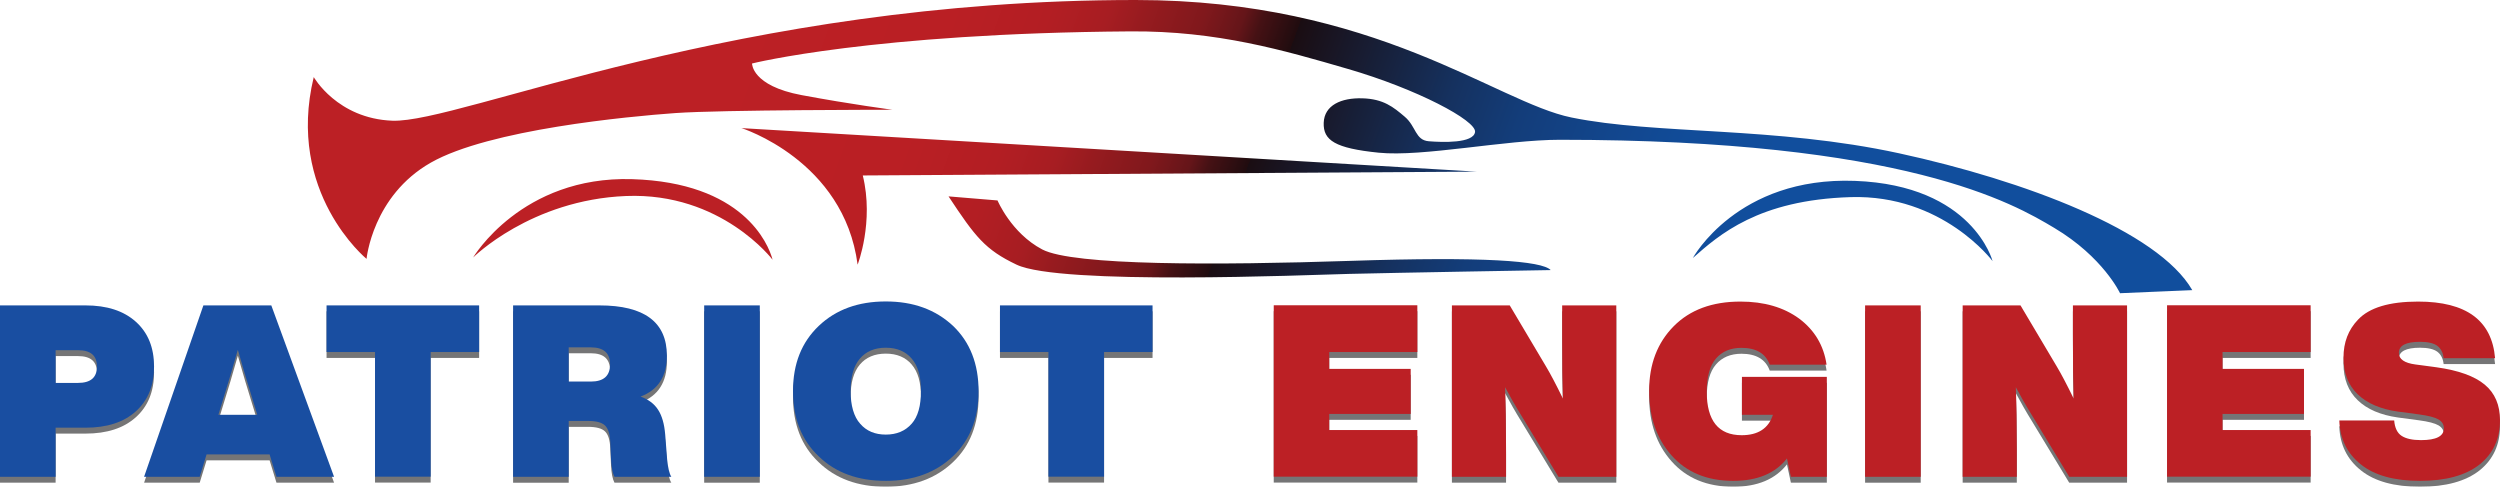 <?xml version="1.0" encoding="UTF-8"?><svg id="Layer_2" xmlns="http://www.w3.org/2000/svg" xmlns:xlink="http://www.w3.org/1999/xlink" viewBox="0 0 203.18 39.56"><defs><style>.cls-1{fill:url(#linear-gradient);}.cls-2{fill:#bc2025;}.cls-3{fill:#194ea1;}.cls-4{fill:#474748;}.cls-5{opacity:.75;}</style><linearGradient id="linear-gradient" x1="27.82" y1="-7.08" x2="168.21" y2="44.02" gradientUnits="userSpaceOnUse"><stop offset=".21" stop-color="#bc2025"/><stop offset=".33" stop-color="#ba1f24"/><stop offset=".38" stop-color="#b31e23"/><stop offset=".41" stop-color="#a71d22"/><stop offset=".43" stop-color="#961b1f"/><stop offset=".46" stop-color="#80181c"/><stop offset=".48" stop-color="#651519"/><stop offset=".49" stop-color="#451114"/><stop offset=".51" stop-color="#200c0f"/><stop offset=".51" stop-color="#1b0c0f"/><stop offset=".51" stop-color="#1a0d12"/><stop offset=".56" stop-color="#17213c"/><stop offset=".6" stop-color="#15315f"/><stop offset=".64" stop-color="#133d7a"/><stop offset=".69" stop-color="#12468d"/><stop offset=".73" stop-color="#114c99"/><stop offset=".78" stop-color="#114e9d"/></linearGradient></defs><g id="Logos"><g><g><g class="cls-5"><path class="cls-4" d="M0,25.3H6.94c1.75,0,3.11,.44,4.1,1.33,.99,.89,1.48,2.1,1.48,3.64s-.49,2.75-1.48,3.64c-.99,.89-2.35,1.33-4.1,1.33h-2.42v3.99H0v-13.93Zm4.52,6.3h1.82c1.03,0,1.54-.44,1.54-1.33s-.51-1.33-1.54-1.33h-1.82v2.66Z"/><path class="cls-4" d="M27.15,39.23h-4.68l-.56-1.82h-5.12l-.56,1.82h-4.52l4.82-13.93h5.52l5.1,13.93Zm-8.42-8.25l-.98,3.21h3.16l-.98-3.21c-.24-.83-.44-1.53-.6-2.07l-.6,2.07Z"/><path class="cls-4" d="M26.55,25.3h12.39v3.79h-3.94v10.13h-4.52v-10.13h-3.94v-3.79Z"/><path class="cls-4" d="M54.06,35.77l.16,2.05c.07,.69,.18,1.16,.34,1.41h-4.62c-.16-.3-.25-.77-.28-1.41l-.06-1.39c-.03-.67-.17-1.12-.43-1.37-.26-.25-.72-.37-1.39-.37h-1.56v4.54h-4.52v-13.93h7.02c3.65,0,5.48,1.36,5.48,4.09,0,1.67-.71,2.78-2.14,3.32,.64,.23,1.12,.59,1.43,1.08,.31,.48,.5,1.14,.57,1.98Zm-7.84-4.28h1.8c1.04,0,1.56-.46,1.56-1.39s-.52-1.39-1.56-1.39h-1.8v2.78Z"/><path class="cls-4" d="M61.75,39.23h-4.52v-13.93h4.52v13.93Z"/><path class="cls-4" d="M71.99,39.56c-2.27,0-4.08-.66-5.46-2-1.39-1.32-2.08-3.08-2.08-5.3s.7-3.97,2.1-5.3c1.39-1.32,3.2-1.98,5.44-1.98s4.04,.66,5.46,1.98c1.39,1.33,2.08,3.1,2.08,5.3s-.69,3.98-2.08,5.3c-1.4,1.33-3.22,2-5.46,2Zm-2.08-4.64c.51,.59,1.2,.88,2.08,.88s1.58-.29,2.1-.88c.51-.57,.76-1.46,.76-2.66s-.25-2.04-.75-2.63-1.2-.89-2.11-.89-1.61,.3-2.11,.89-.75,1.47-.75,2.63,.26,2.09,.78,2.66Z"/><path class="cls-4" d="M81.28,25.3h12.39v3.79h-3.94v10.13h-4.52v-10.13h-3.94v-3.79Z"/><path class="cls-4" d="M115.19,25.3v3.79h-7.16v1.37h6.62v3.66h-6.62v1.31h7.16v3.79h-11.67v-13.93h11.67Z"/><path class="cls-4" d="M126.96,27.57v-2.27h4.4v13.93h-4.7l-3-4.95c-.51-.82-.95-1.6-1.34-2.33,.05,1.3,.08,2.97,.08,5.01v2.27h-4.4v-13.93h4.7l2.94,4.95c.36,.6,.82,1.47,1.38,2.62-.04-1.16-.06-2.93-.06-5.3Z"/><path class="cls-4" d="M141.57,34.18v-3.07h6.9v8.12h-2.92l-.32-1.49c-.95,1.21-2.4,1.82-4.36,1.82-2.13,0-3.8-.69-5.02-2.07-1.21-1.36-1.82-3.11-1.82-5.26s.67-3.9,2-5.24c1.32-1.33,3.12-2,5.42-2,1.92,0,3.51,.46,4.78,1.39,1.25,.94,1.99,2.18,2.22,3.74h-4.62c-.33-.91-1.1-1.37-2.3-1.37-.88,0-1.57,.29-2.07,.87s-.75,1.48-.75,2.69c0,2.36,.95,3.54,2.84,3.54,1.33,0,2.18-.55,2.54-1.66h-2.52Z"/><path class="cls-4" d="M156.1,39.23h-4.52v-13.93h4.52v13.93Z"/><path class="cls-4" d="M168.47,27.57v-2.27h4.4v13.93h-4.7l-3-4.95c-.51-.82-.95-1.6-1.34-2.33,.05,1.3,.08,2.97,.08,5.01v2.27h-4.4v-13.93h4.7l2.94,4.95c.36,.6,.82,1.47,1.38,2.62-.04-1.16-.06-2.93-.06-5.3Z"/><path class="cls-4" d="M187.79,25.3v3.79h-7.16v1.37h6.62v3.66h-6.62v1.31h7.16v3.79h-11.67v-13.93h11.67Z"/><path class="cls-4" d="M201.52,38.23c-1.13,.89-2.75,1.33-4.84,1.33s-3.69-.44-4.8-1.33c-1.12-.89-1.71-2.08-1.76-3.58h4.46c.05,.6,.25,1.02,.6,1.25s.87,.35,1.58,.35c1.24,0,1.86-.32,1.86-.96,0-.31-.15-.55-.44-.72-.29-.17-.82-.31-1.58-.41l-1.72-.23c-1.4-.2-2.49-.66-3.26-1.4-.77-.74-1.16-1.73-1.16-2.98s.39-2.26,1.18-3.09c.92-.98,2.55-1.47,4.88-1.47,3.92,0,6,1.53,6.26,4.6h-4.18c-.05-.46-.23-.79-.52-1.01-.29-.21-.76-.32-1.4-.32-1.15,0-1.72,.3-1.72,.9,0,.51,.45,.82,1.34,.94l1.72,.23c1.79,.25,3.09,.72,3.92,1.41,.83,.69,1.24,1.66,1.24,2.89,0,1.51-.55,2.71-1.66,3.6Z"/></g><g><path class="cls-3" d="M0,24.82H6.94c1.75,0,3.11,.44,4.1,1.33,.99,.89,1.48,2.1,1.48,3.64s-.49,2.75-1.48,3.64c-.99,.89-2.35,1.33-4.1,1.33h-2.42v3.99H0v-13.93Zm4.52,6.3h1.82c1.03,0,1.54-.44,1.54-1.33s-.51-1.33-1.54-1.33h-1.82v2.66Z"/><path class="cls-3" d="M27.15,38.75h-4.68l-.56-1.82h-5.12l-.56,1.82h-4.52l4.82-13.93h5.52l5.1,13.93Zm-8.42-8.25l-.98,3.21h3.16l-.98-3.21c-.24-.83-.44-1.53-.6-2.07l-.6,2.07Z"/><path class="cls-3" d="M26.55,24.82h12.39v3.79h-3.94v10.13h-4.52v-10.13h-3.94v-3.79Z"/><path class="cls-3" d="M54.06,35.29l.16,2.05c.07,.69,.18,1.16,.34,1.41h-4.62c-.16-.3-.25-.77-.28-1.41l-.06-1.39c-.03-.67-.17-1.12-.43-1.37-.26-.25-.72-.37-1.39-.37h-1.56v4.54h-4.52v-13.93h7.02c3.65,0,5.48,1.36,5.48,4.09,0,1.67-.71,2.78-2.14,3.32,.64,.23,1.12,.59,1.43,1.08,.31,.48,.5,1.14,.57,1.98Zm-7.84-4.28h1.8c1.04,0,1.56-.46,1.56-1.39s-.52-1.39-1.56-1.39h-1.8v2.78Z"/><path class="cls-3" d="M61.75,38.75h-4.52v-13.93h4.52v13.93Z"/><path class="cls-3" d="M71.99,39.08c-2.27,0-4.08-.66-5.46-2-1.39-1.32-2.08-3.08-2.08-5.3s.7-3.97,2.1-5.3c1.39-1.32,3.2-1.98,5.44-1.98s4.04,.66,5.46,1.98c1.39,1.33,2.08,3.1,2.08,5.3s-.69,3.98-2.08,5.3c-1.4,1.33-3.22,2-5.46,2Zm-2.08-4.64c.51,.59,1.2,.88,2.08,.88s1.58-.29,2.1-.88c.51-.57,.76-1.46,.76-2.66s-.25-2.04-.75-2.63-1.2-.89-2.11-.89-1.61,.3-2.11,.89-.75,1.47-.75,2.63,.26,2.09,.78,2.66Z"/><path class="cls-3" d="M81.28,24.82h12.39v3.79h-3.94v10.13h-4.52v-10.13h-3.94v-3.79Z"/><path class="cls-2" d="M115.19,24.82v3.79h-7.16v1.37h6.62v3.66h-6.62v1.31h7.16v3.79h-11.67v-13.93h11.67Z"/><path class="cls-2" d="M126.96,27.09v-2.27h4.4v13.93h-4.7l-3-4.95c-.51-.82-.95-1.6-1.34-2.33,.05,1.3,.08,2.97,.08,5.01v2.27h-4.4v-13.93h4.7l2.94,4.95c.36,.6,.82,1.47,1.38,2.62-.04-1.16-.06-2.93-.06-5.3Z"/><path class="cls-2" d="M141.57,33.7v-3.07h6.9v8.12h-2.92l-.32-1.49c-.95,1.21-2.4,1.82-4.36,1.82-2.13,0-3.8-.69-5.02-2.07-1.21-1.36-1.82-3.11-1.82-5.26s.67-3.9,2-5.24c1.32-1.33,3.12-2,5.42-2,1.92,0,3.51,.46,4.78,1.39,1.25,.94,1.99,2.18,2.22,3.74h-4.62c-.33-.91-1.1-1.37-2.3-1.37-.88,0-1.57,.29-2.07,.87s-.75,1.48-.75,2.69c0,2.36,.95,3.54,2.84,3.54,1.33,0,2.18-.55,2.54-1.66h-2.52Z"/><path class="cls-2" d="M156.1,38.75h-4.52v-13.93h4.52v13.93Z"/><path class="cls-2" d="M168.47,27.09v-2.27h4.4v13.93h-4.7l-3-4.95c-.51-.82-.95-1.6-1.34-2.33,.05,1.3,.08,2.97,.08,5.01v2.27h-4.4v-13.93h4.7l2.94,4.95c.36,.6,.82,1.47,1.38,2.62-.04-1.16-.06-2.93-.06-5.3Z"/><path class="cls-2" d="M187.79,24.82v3.79h-7.16v1.37h6.62v3.66h-6.62v1.31h7.16v3.79h-11.67v-13.93h11.67Z"/><path class="cls-2" d="M201.52,37.75c-1.13,.89-2.75,1.33-4.84,1.33s-3.69-.44-4.8-1.33c-1.12-.89-1.71-2.08-1.76-3.58h4.46c.05,.6,.25,1.02,.6,1.25s.87,.35,1.58,.35c1.24,0,1.86-.32,1.86-.96,0-.31-.15-.55-.44-.72-.29-.17-.82-.31-1.58-.41l-1.72-.23c-1.4-.2-2.49-.66-3.26-1.4-.77-.74-1.16-1.73-1.16-2.98s.39-2.26,1.18-3.09c.92-.98,2.55-1.47,4.88-1.47,3.92,0,6,1.53,6.26,4.6h-4.18c-.05-.46-.23-.79-.52-1.01-.29-.21-.76-.32-1.4-.32-1.15,0-1.72,.3-1.72,.9,0,.51,.45,.82,1.34,.94l1.72,.23c1.79,.25,3.09,.72,3.92,1.41,.83,.69,1.24,1.66,1.24,2.89,0,1.51-.55,2.71-1.66,3.6Z"/></g></g><path class="cls-1" d="M25.49,6.25s1.91,3.39,6.4,3.56C37.45,10.01,59.73,0,92.29,0c19.53,0,29.28,8.3,35.43,9.55,6.92,1.41,16.51,.71,26.63,2.91s21.05,6.3,23.82,11.12l-5.87,.25s-1.37-2.94-5.35-5.31c-3.3-1.97-12.12-7.16-40.19-7.16-4.4,0-11.17,1.41-14.71,1.05s-4.52-1-4.47-2.43,1.42-2.04,3.14-1.99,2.52,.71,3.45,1.5,.84,1.9,1.95,1.99,3.63,.18,3.76-.75-4.75-3.51-10.34-5.13c-5.19-1.51-10.62-3.1-17.67-3.05-21,.15-30.75,2.61-30.75,2.61,0,0-.04,1.81,4.03,2.57s7.39,1.19,7.39,1.19c0,0-13.89,0-17.66,.27s-15.13,1.33-19.87,4.03-5.22,7.82-5.22,7.82c0,0-6.57-5.38-4.29-14.78Zm25.4,9.68c7.74-.31,11.9,5.18,11.9,5.18-.35-1.33-2.43-6.28-11.42-6.55s-12.92,6.37-12.92,6.37c0,0,4.69-4.69,12.43-5Zm9.34-5.53s8.36,2.61,9.47,11.11c0,0,1.35-3.46,.42-7.25l49.89-.31-59.78-3.54Zm22.39,11.11c3.5,1.68,23.54,.84,27.04,.75s16.37-.31,16.37-.31c-.71-.75-5.4-1.11-16.24-.75s-22.57,.4-25.09-.93-3.63-3.98-3.63-3.98l-3.98-.33c2.18,3.3,2.97,4.33,5.53,5.55Zm67.78-5.49c7.49-.23,11.54,5.2,11.54,5.2,0,0-1.6-6.16-11.18-6.52s-13.18,6.27-13.18,6.27c2.14-1.89,5.33-4.72,12.82-4.95Z"/></g></g></svg>